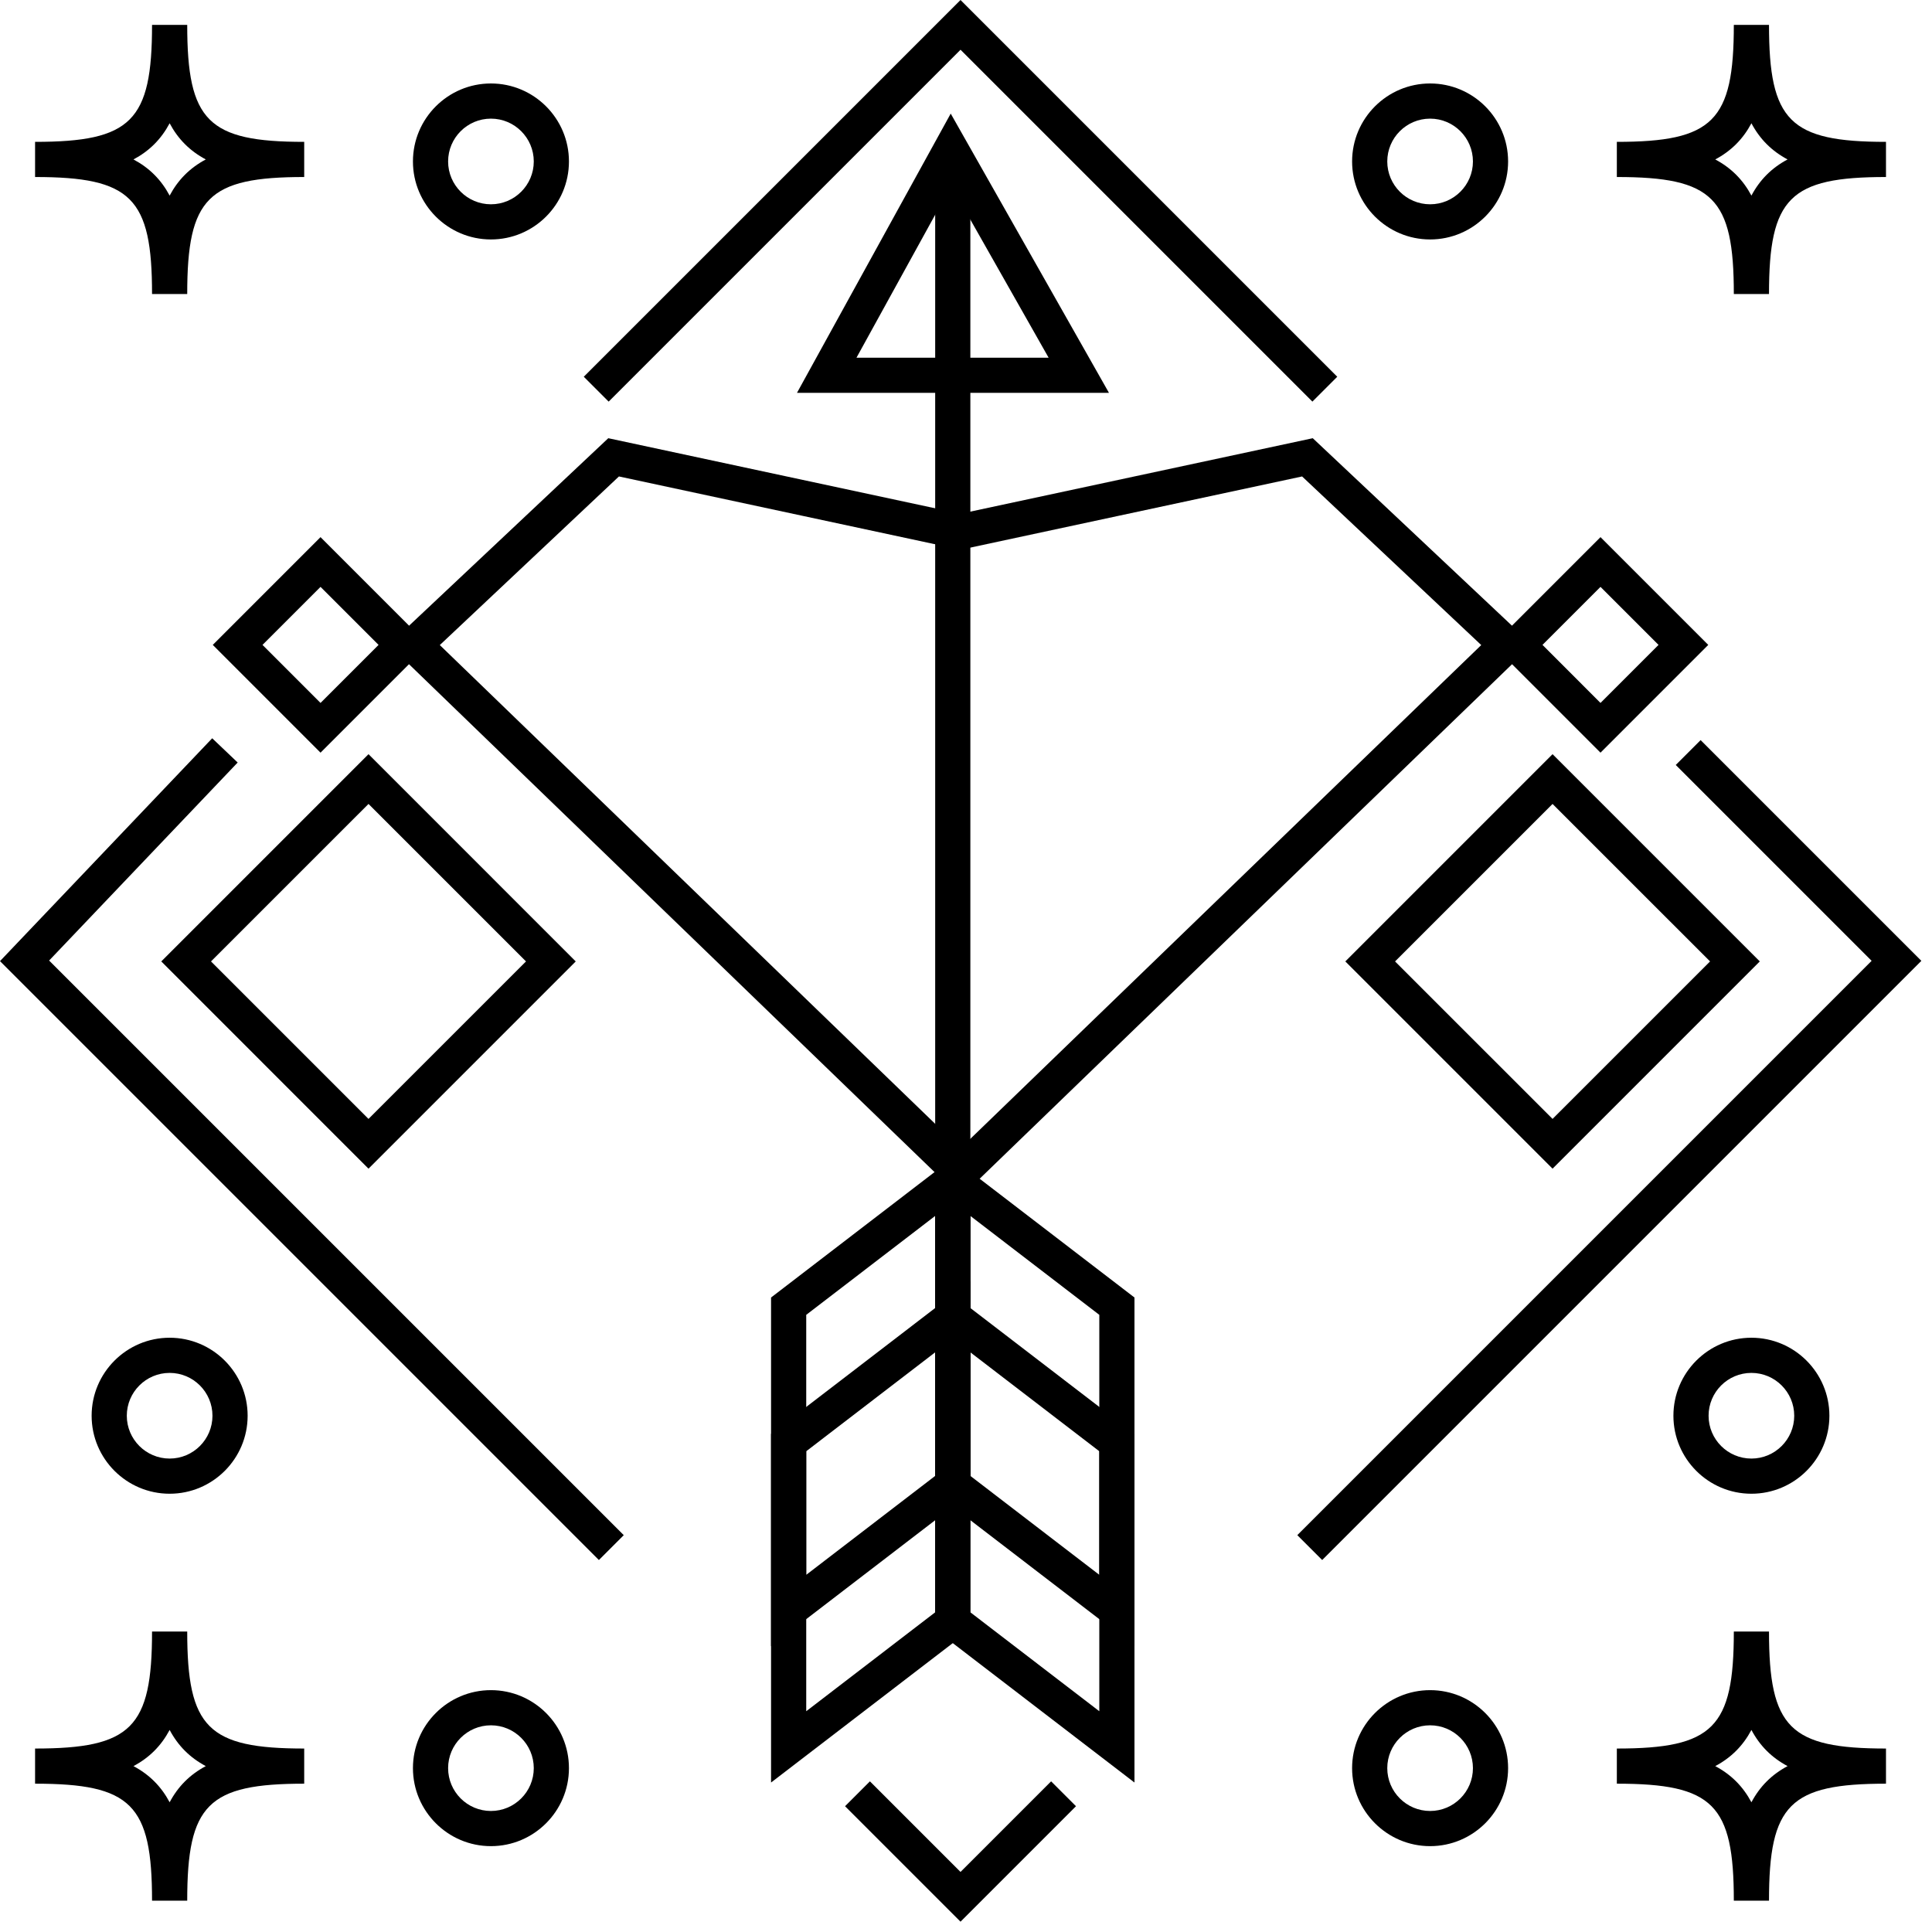 <?xml version="1.0" encoding="UTF-8" standalone="no"?>
<!DOCTYPE svg PUBLIC "-//W3C//DTD SVG 1.1//EN" "http://www.w3.org/Graphics/SVG/1.1/DTD/svg11.dtd">
<svg width="100%" height="100%" viewBox="0 0 103 103" version="1.1" xmlns="http://www.w3.org/2000/svg" xmlns:xlink="http://www.w3.org/1999/xlink" xml:space="preserve" xmlns:serif="http://www.serif.com/" style="fill-rule:evenodd;clip-rule:evenodd;stroke-linejoin:round;stroke-miterlimit:2;">
    <g transform="matrix(1,0,0,1,-68.302,-341.617)">
        <g>
            <g transform="matrix(1,0,0,1,75.418,435.773)">
                <path d="M0,0C0.846,0.451 1.477,1.081 1.928,1.928C2.378,1.081 3.009,0.451 3.855,0C3.009,-0.451 2.378,-1.081 1.928,-1.928C1.477,-1.081 0.846,-0.451 0,0M2.865,7.174L0.99,7.174C0.99,2.045 -0.117,0.937 -5.246,0.937L-5.246,-0.937C-0.117,-0.937 0.99,-2.045 0.99,-7.174L2.865,-7.174C2.865,-2.045 3.973,-0.937 9.102,-0.937L9.102,0.937C3.973,0.937 2.865,2.045 2.865,7.174" style="fill-rule:nonzero;"/>
            </g>
            <g transform="matrix(1,0,0,1,94.475,438.165)">
                <path d="M0,-4.567C-1.259,-4.567 -2.283,-3.543 -2.283,-2.284C-2.283,-1.024 -1.259,-0 0,-0C1.259,-0 2.284,-1.024 2.284,-2.284C2.284,-3.543 1.259,-4.567 0,-4.567M0,1.875C-2.293,1.875 -4.158,0.009 -4.158,-2.284C-4.158,-4.577 -2.293,-6.442 0,-6.442C2.293,-6.442 4.159,-4.577 4.159,-2.284C4.159,0.009 2.293,1.875 0,1.875" style="fill-rule:nonzero;"/>
            </g>
            <g transform="matrix(1,0,0,1,159.747,435.773)">
                <path d="M0,0C0.846,0.451 1.477,1.081 1.928,1.928C2.378,1.081 3.009,0.451 3.855,0C3.009,-0.451 2.378,-1.081 1.928,-1.928C1.477,-1.081 0.846,-0.451 0,0M2.865,7.174L0.99,7.174C0.99,2.045 -0.117,0.937 -5.247,0.937L-5.247,-0.937C-0.117,-0.937 0.99,-2.045 0.99,-7.174L2.865,-7.174C2.865,-2.045 3.973,-0.937 9.102,-0.937L9.102,0.937C3.973,0.937 2.865,2.045 2.865,7.174" style="fill-rule:nonzero;"/>
            </g>
            <g transform="matrix(1,0,0,1,144.545,438.165)">
                <path d="M0,-4.567C-1.259,-4.567 -2.284,-3.543 -2.284,-2.284C-2.284,-1.024 -1.259,-0 0,-0C1.259,-0 2.283,-1.024 2.283,-2.284C2.283,-3.543 1.259,-4.567 0,-4.567M0,1.875C-2.293,1.875 -4.159,0.009 -4.159,-2.284C-4.159,-4.577 -2.293,-6.442 0,-6.442C2.293,-6.442 4.158,-4.577 4.158,-2.284C4.158,0.009 2.293,1.875 0,1.875" style="fill-rule:nonzero;"/>
            </g>
            <g transform="matrix(1,0,0,1,75.418,350.118)">
                <path d="M0,-0.001C0.847,0.45 1.477,1.08 1.928,1.927C2.379,1.08 3.009,0.45 3.855,-0.001C3.009,-0.452 2.379,-1.082 1.928,-1.929C1.477,-1.082 0.847,-0.452 0,-0.001M2.865,7.174L0.99,7.174C0.99,2.044 -0.117,0.936 -5.246,0.936L-5.246,-0.938C-0.117,-0.938 0.99,-2.046 0.99,-7.175L2.865,-7.175C2.865,-2.046 3.973,-0.938 9.102,-0.938L9.102,0.936C3.973,0.936 2.865,2.044 2.865,7.174" style="fill-rule:nonzero;"/>
            </g>
            <g transform="matrix(1,0,0,1,94.475,352.508)">
                <path d="M0,-4.566C-1.259,-4.566 -2.283,-3.542 -2.283,-2.283C-2.283,-1.024 -1.259,-0 0,-0C1.259,-0 2.284,-1.024 2.284,-2.283C2.284,-3.542 1.259,-4.566 0,-4.566M0,1.875C-2.293,1.875 -4.158,0.01 -4.158,-2.283C-4.158,-4.576 -2.293,-6.441 0,-6.441C2.293,-6.441 4.159,-4.576 4.159,-2.283C4.159,0.01 2.293,1.875 0,1.875" style="fill-rule:nonzero;"/>
            </g>
            <g transform="matrix(1,0,0,1,159.747,350.118)">
                <path d="M0,-0.001C0.846,0.45 1.477,1.08 1.928,1.927C2.378,1.08 3.009,0.45 3.855,-0.001C3.009,-0.452 2.378,-1.082 1.928,-1.929C1.477,-1.082 0.846,-0.452 0,-0.001M2.865,7.174L0.99,7.174C0.99,2.044 -0.117,0.936 -5.247,0.936L-5.247,-0.938C-0.117,-0.938 0.99,-2.046 0.99,-7.175L2.865,-7.175C2.865,-2.046 3.973,-0.938 9.102,-0.938L9.102,0.936C3.973,0.936 2.865,2.044 2.865,7.174" style="fill-rule:nonzero;"/>
            </g>
            <g transform="matrix(1,0,0,1,144.545,352.508)">
                <path d="M0,-4.566C-1.259,-4.566 -2.284,-3.542 -2.284,-2.283C-2.284,-1.024 -1.259,-0 0,-0C1.259,-0 2.283,-1.024 2.283,-2.283C2.283,-3.542 1.259,-4.566 0,-4.566M0,1.875C-2.293,1.875 -4.159,0.01 -4.159,-2.283C-4.159,-4.576 -2.293,-6.441 0,-6.441C2.293,-6.441 4.158,-4.576 4.158,-2.283C4.158,0.01 2.293,1.875 0,1.875" style="fill-rule:nonzero;"/>
            </g>
            <g transform="matrix(1,0,0,1,77.346,419.377)">
                <path d="M0,-4.567C-1.259,-4.567 -2.284,-3.543 -2.284,-2.283C-2.284,-1.024 -1.259,-0 0,-0C1.259,-0 2.283,-1.024 2.283,-2.283C2.283,-3.543 1.259,-4.567 0,-4.567M0,1.875C-2.293,1.875 -4.159,0.01 -4.159,-2.283C-4.159,-4.576 -2.293,-6.442 0,-6.442C2.293,-6.442 4.158,-4.576 4.158,-2.283C4.158,0.01 2.293,1.875 0,1.875" style="fill-rule:nonzero;"/>
            </g>
            <g transform="matrix(1,0,0,1,161.674,419.377)">
                <path d="M0,-4.567C-1.259,-4.567 -2.283,-3.543 -2.283,-2.283C-2.283,-1.024 -1.259,-0 0,-0C1.259,-0 2.283,-1.024 2.283,-2.283C2.283,-3.543 1.259,-4.567 0,-4.567M0,1.875C-2.293,1.875 -4.158,0.01 -4.158,-2.283C-4.158,-4.576 -2.293,-6.442 0,-6.442C2.293,-6.442 4.158,-4.576 4.158,-2.283C4.158,0.01 2.293,1.875 0,1.875" style="fill-rule:nonzero;"/>
            </g>
            <g transform="matrix(1,0,0,1,138.269,341.617)">
                <path d="M0,21.411L-18.759,2.652L-37.518,21.411L-38.844,20.085L-18.759,0L1.326,20.085L0,21.411Z" style="fill-rule:nonzero;"/>
            </g>
            <g transform="matrix(1,0,0,1,100.23,380.976)">
                <path d="M0,43.81L-31.928,11.881L-20.615,0L-19.257,1.293L-29.309,11.85L1.326,42.484L0,43.81Z" style="fill-rule:nonzero;"/>
            </g>
            <g transform="matrix(1,0,0,1,138.791,381.074)">
                <path d="M0,43.712L-1.326,42.386L29.292,11.768L18.85,1.326L20.176,0L31.944,11.768L0,43.712Z" style="fill-rule:nonzero;"/>
            </g>
            <g transform="matrix(1,0,0,1,119.51,436.585)">
                <path d="M0,7.482L-6.156,1.326L-4.83,0L0,4.83L4.83,0L6.156,1.326L0,7.482Z" style="fill-rule:nonzero;"/>
            </g>
            <g transform="matrix(-1,0,0,1,238.193,272.386)">
                <rect x="118.159" y="77.362" width="1.875" height="72.89"/>
            </g>
            <g transform="matrix(1,0,0,1,113.964,349.548)">
                <path d="M0,11.138L10.242,11.138L5.046,1.971L0,11.138ZM13.46,13.013L-3.173,13.013L5.023,-1.875L13.46,13.013Z" style="fill-rule:nonzero;"/>
            </g>
            <g transform="matrix(1,0,0,1,111.284,420.301)">
                <path d="M0,-8.586L0,5.274L6.875,0L6.875,-13.86L0,-8.586ZM-1.875,9.075L-1.875,-9.51L8.75,-17.661L8.75,0.924L-1.875,9.075Z" style="fill-rule:nonzero;"/>
            </g>
            <g transform="matrix(1,0,0,1,111.284,427.573)">
                <path d="M0,-8.586L0,5.274L6.875,0L6.875,-13.86L0,-8.586ZM-1.875,9.075L-1.875,-9.51L8.75,-17.661L8.75,0.924L-1.875,9.075Z" style="fill-rule:nonzero;"/>
            </g>
            <g transform="matrix(1,0,0,1,120.034,411.715)">
                <path d="M0,8.586L6.875,13.86L6.875,0L0,-5.274L0,8.586ZM8.75,17.661L-1.875,9.51L-1.875,-9.075L8.75,-0.924L8.75,17.661Z" style="fill-rule:nonzero;"/>
            </g>
            <g transform="matrix(1,0,0,1,120.034,418.987)">
                <path d="M0,8.586L6.875,13.86L6.875,0L0,-5.274L0,8.586ZM8.75,17.661L-1.875,9.51L-1.875,-9.075L8.75,-0.924L8.75,17.661Z" style="fill-rule:nonzero;"/>
            </g>
            <g transform="matrix(1,0,0,1,119.748,364.979)">
                <path d="M0,40.235L-1.303,38.887L27.523,11.028L17.972,2.039L-0.455,5.991L-0.848,4.157L18.541,0L30.24,11.01L0,40.235Z" style="fill-rule:nonzero;"/>
            </g>
            <g transform="matrix(1,0,0,1,150.536,375.999)">
                <path d="M0,-0.001L3.093,3.093L6.187,-0.001L3.093,-3.094L0,-0.001ZM3.093,5.745L-2.651,-0.001L3.093,-5.746L8.838,-0.001L3.093,5.745Z" style="fill-rule:nonzero;"/>
            </g>
            <g transform="matrix(1,0,0,1,119.272,364.979)">
                <path d="M0,40.235L-30.24,11.01L-18.541,0L0.848,4.157L0.455,5.991L-17.973,2.039L-27.523,11.028L1.303,38.887L0,40.235Z" style="fill-rule:nonzero;"/>
            </g>
            <g transform="matrix(1,0,0,1,82.297,375.999)">
                <path d="M0,-0.001L3.093,3.093L6.187,-0.001L3.093,-3.094L0,-0.001ZM3.093,5.745L-2.651,-0.001L3.093,-5.746L8.838,-0.001L3.093,5.745Z" style="fill-rule:nonzero;"/>
            </g>
            <g transform="matrix(1,0,0,1,79.551,392.873)">
                <path d="M0,0L8.397,8.396L16.794,0L8.397,-8.396L0,0ZM8.397,11.049L-2.651,0L8.397,-11.049L19.445,0L8.397,11.049Z" style="fill-rule:nonzero;"/>
            </g>
            <g transform="matrix(1,0,0,1,142.676,392.873)">
                <path d="M0,0L8.397,8.396L16.794,0L8.397,-8.396L0,0ZM8.397,11.049L-2.651,0L8.397,-11.049L19.445,0L8.397,11.049Z" style="fill-rule:nonzero;"/>
            </g>
        </g>
    </g>
</svg>
